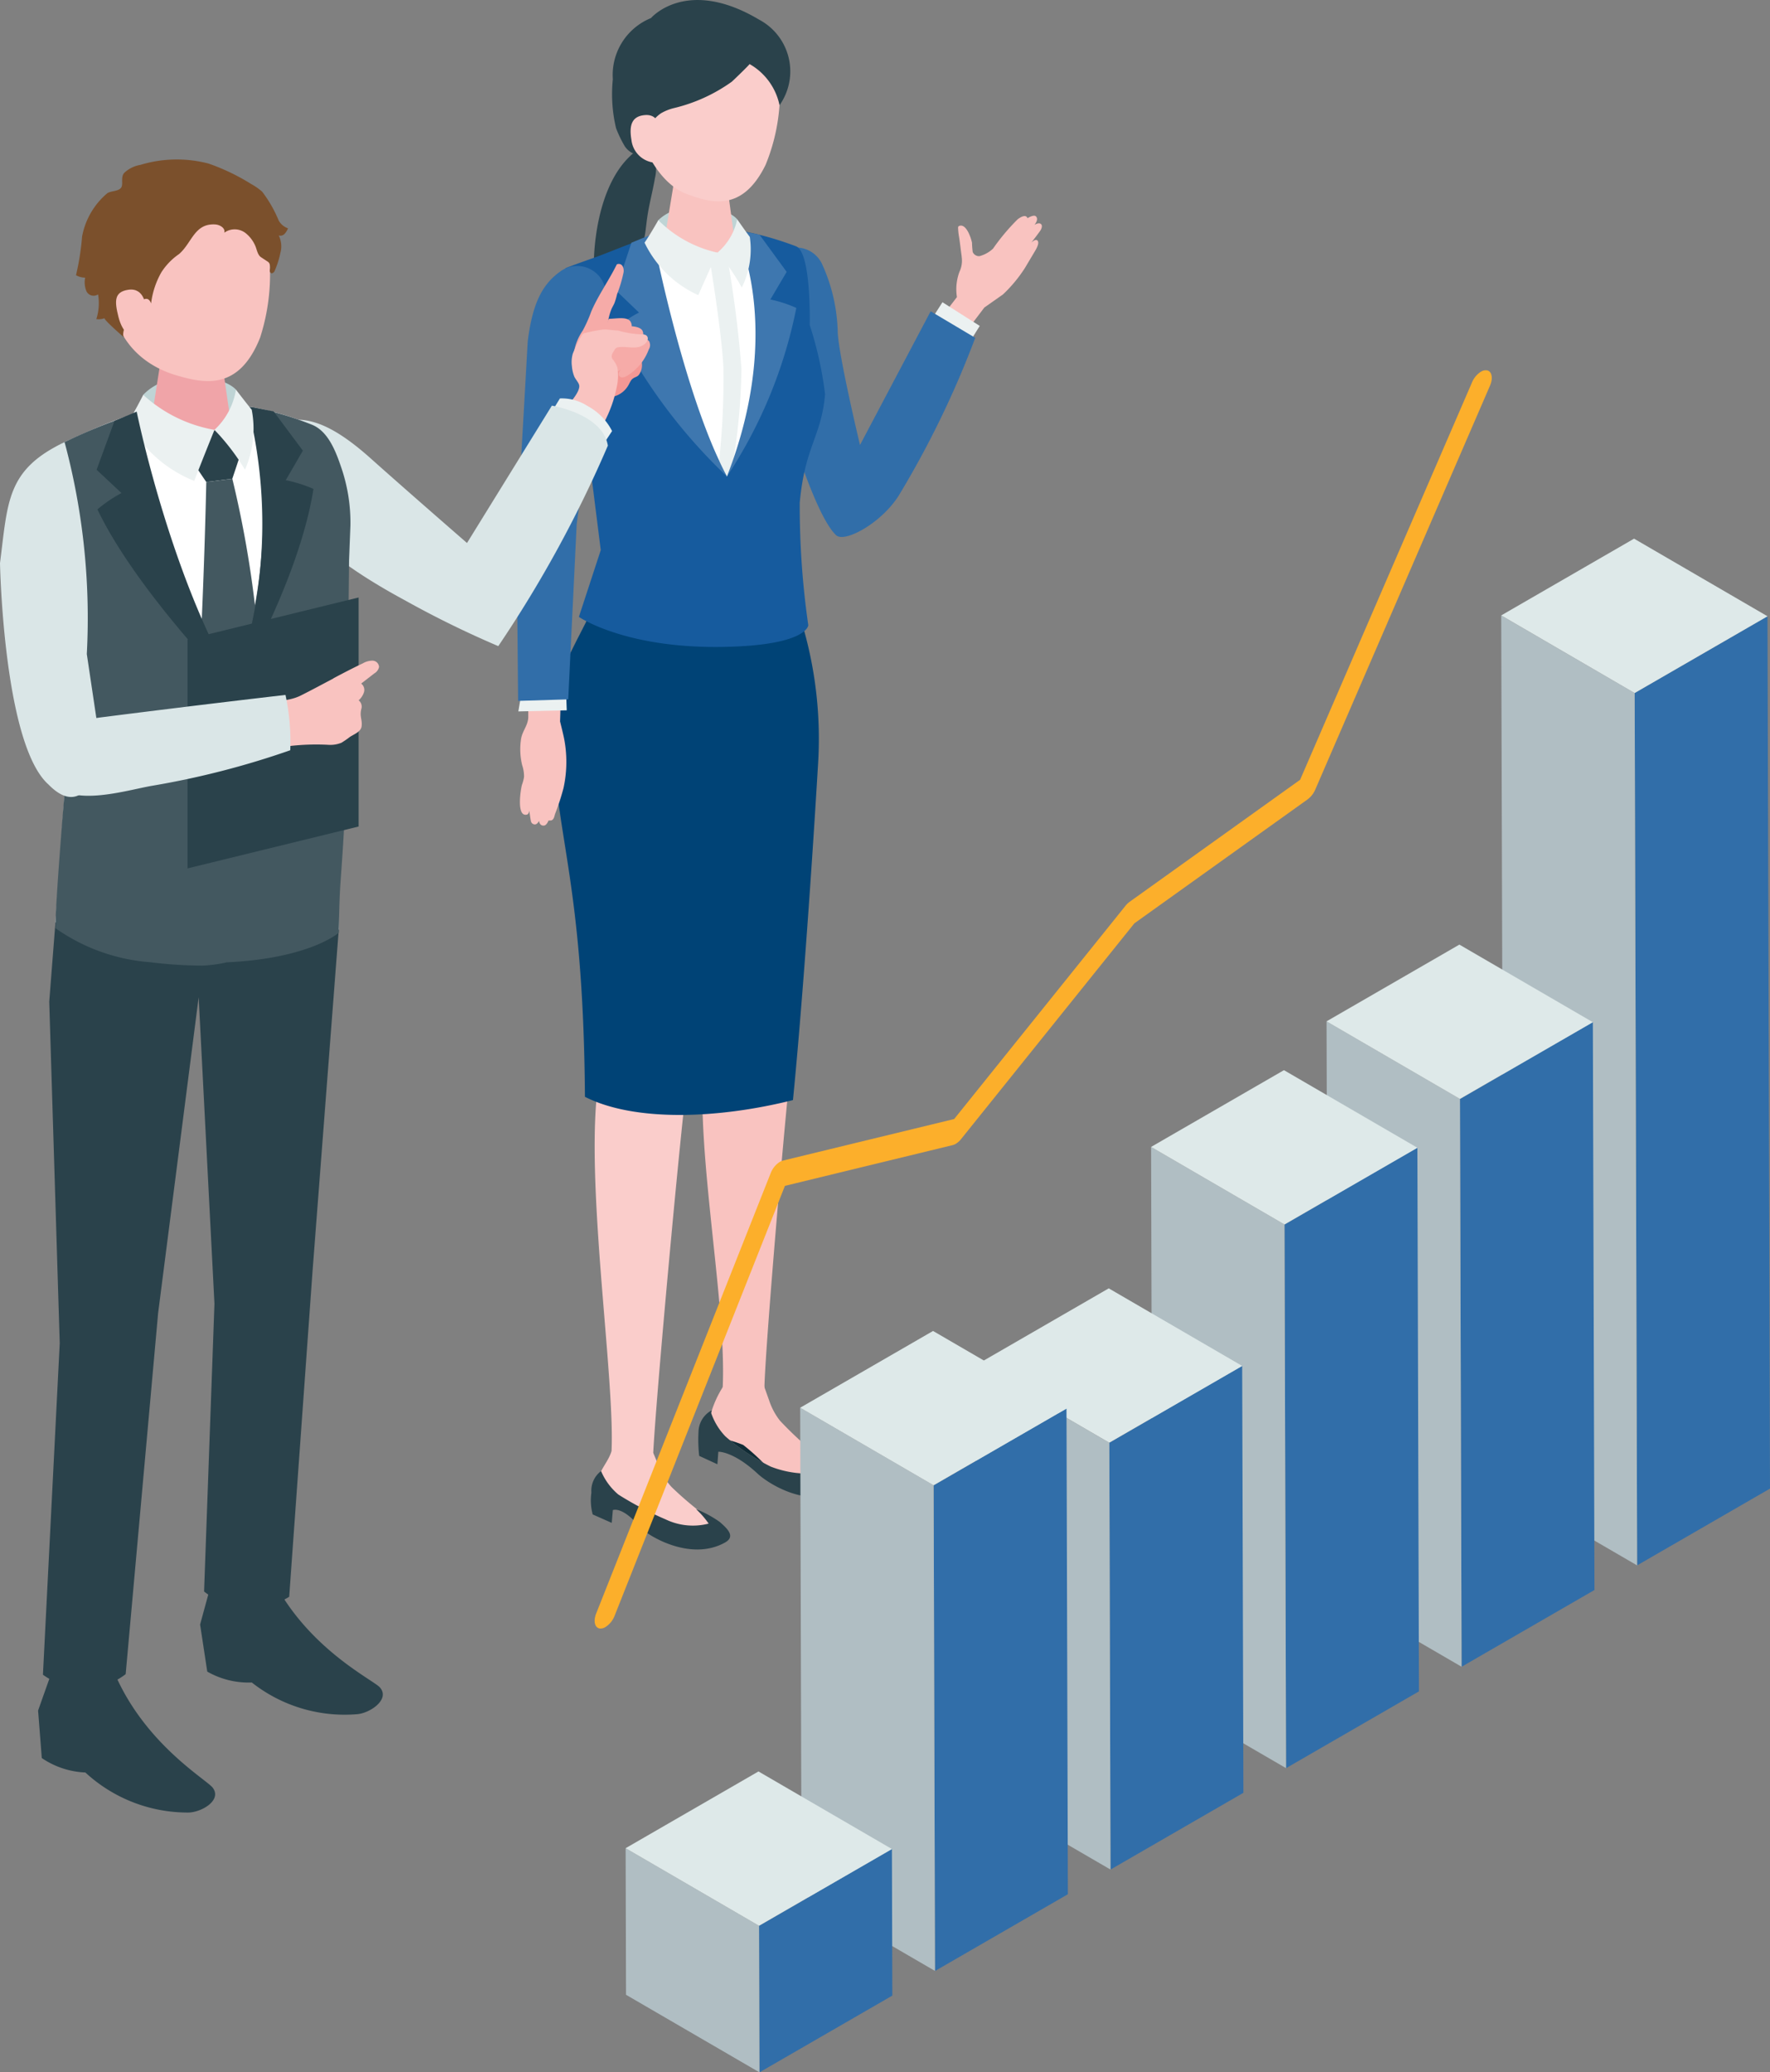 <svg xmlns="http://www.w3.org/2000/svg" xmlns:xlink="http://www.w3.org/1999/xlink" width="121.848" height="142.586" viewBox="0 0 121.848 142.586"><rect x="0" y="0" width="121.848" height="142.586" fill="#808080" stroke="none"/><defs><clipPath id="a"><rect width="80.913" height="117.112" fill="none"/></clipPath></defs><g transform="translate(-329.967 -1665)"><g transform="translate(365.534 1665)"><path d="M579.927,40.862l1.016-1.34,1.281-.9a9.624,9.624,0,0,0,1.523-1.837c.381-.644.672-1.12.759-1.281.13-.24.232-.533.052-.622-.135-.067-.378.172-.378.172s.56-.729.628-.841.168-.345.014-.45-.426.07-.426.07c.23-.3.207-.491.087-.593-.151-.129-.571.136-.571.136s-.073-.372-.669.069a14.521,14.521,0,0,0-1.7,2.023,2.16,2.16,0,0,1-.94.519.477.477,0,0,1-.46-.284,5.915,5.915,0,0,1-.049-.641c-.06-.308-.388-1.331-.871-1.159a.134.134,0,0,0-.068.047.161.161,0,0,0-.019.092,4.178,4.178,0,0,0,.07.637c.068.439.115.881.177,1.322,0,.01,0,.021,0,.033a1.771,1.771,0,0,1-.149,1.02,3.438,3.438,0,0,0-.177,1.748l-2.284,2.974,2.257,1.279Z" transform="translate(-548.748 -18.362)" fill="#f9c3c0"/><path d="M577.1,48.3l1.136-1.772,2.566,1.629-1.158,1.855Z" transform="translate(-548.923 -25.733)" fill="#ebf1f1"/><path d="M525.992,32.44a4.827,4.827,0,0,0,2.36-.571,2.768,2.768,0,0,0,.857-2.005c.04-.388.194-.774.255-1.166.065-.417.1-.838.166-1.255.13-.869.366-1.719.512-2.586a2.716,2.716,0,0,0-.083-1.586c-.14-.3-.412-.6-.76-.5a2.248,2.248,0,0,0-.866.555c-2.176,2.047-2.7,6.317-2.441,9.111" transform="translate(-520.626 -12.583)" fill="#2a424b"/><path d="M544.942,218.9a4.37,4.37,0,0,1-1.034-1.758,1.216,1.216,0,0,1,1.128.208,7.266,7.266,0,0,0,3.068,1.7,8.588,8.588,0,0,1,2.6.615s.888,1.3.851,1.717a7.026,7.026,0,0,1-3.5-.417,14.674,14.674,0,0,1-3.11-2.068" transform="translate(-530.568 -120.061)" fill="#112c36"/><path d="M549.729,106.581s-1.164,21.442-1.5,23.547-1.934,20.682-1.992,23.641a2.522,2.522,0,0,1-2.878.1c.331-6.258-2.252-18.158-1.1-24.083-.151-1.76-1.012-10.967-.843-14.423a12.667,12.667,0,0,1,2.688-7.168l3.063-2.786Z" transform="translate(-529.18 -58.298)" fill="#f9c3c0"/><path d="M544.966,212.627l-.138.331a6.975,6.975,0,0,0-.866,1.891,1.638,1.638,0,0,0,.91,1.75,8.463,8.463,0,0,1,1.315.412A14.716,14.716,0,0,1,548,218.7a3.644,3.644,0,0,0,2.7,1c.8-.086.915-.155,1.306-.677.49-.654-.674-1.347-1.231-1.726a24.621,24.621,0,0,1-2.057-1.954,4.547,4.547,0,0,1-.733-1.357l-.38-1.066Z" transform="translate(-530.591 -117.594)" fill="#f9c3c0"/><path d="M549.66,219.739s.888,1.3.851,1.717a7.026,7.026,0,0,1-3.5-.417,14.688,14.688,0,0,1-3.11-2.068,4.37,4.37,0,0,1-1.034-1.757,1.715,1.715,0,0,0-.827,1.431,9.781,9.781,0,0,0,.047,1.657l1.253.576.064-.861s1.034-.052,2.731,1.532c.54.5,3.138,2.359,5.715,1.244.832-.36.091-1.287-.3-1.725a13.093,13.093,0,0,0-1.883-1.33" transform="translate(-529.521 -120.131)" fill="#2a424b"/><path d="M556.749,57.908c-2.025-1.844-5.059-13.752-5.059-13.752-.512-2.791-.136-4.153.724-5.289a1.98,1.98,0,0,1,3.328.316,11.92,11.92,0,0,1,1.107,4.789c.089,1.7,1.531,7.717,1.531,7.717l4.864-9.2,3.07,1.826a65.5,65.5,0,0,1-5.261,10.845c-1.211,1.923-3.718,3.257-4.3,2.75" transform="translate(-534.744 -21.072)" fill="#316ea9"/><path d="M531.944,107.866S530,129.978,529.62,132.321s-2.247,22.66-2.369,25.957a3.162,3.162,0,0,1-2.885.035c.394-5.017-2.041-19.913-.76-26.5-.322-5.58-2.677-24.606-2.677-24.606L524.9,105Z" transform="translate(-517.859 -58.068)" fill="#facdcb"/><path d="M536.656,93.713a23.915,23.915,0,0,1-14.067-1.247c-1.139,2.588-3.022,5.266-3.019,7.957.009,8.159,2.123,10.544,2.238,26.181,3.4,1.728,9.141,1.525,14.319.225.525-5.241,1.2-14.289,1.723-23.028a27.816,27.816,0,0,0-1.193-10.088" transform="translate(-517.107 -51.139)" fill="#004376"/><path d="M527.56,223.183l-.134.326c-.262.639-.8,1.181-.846,1.867-.056.831.157,1.571.9,1.767.325.086,1.026-.017,1.34.1a10.629,10.629,0,0,1,2.11,1.793,3.526,3.526,0,0,0,2.65.913c.843-.1,1.189-.18,1.581-.7.493-.65-.754-1.3-1.351-1.654a23.058,23.058,0,0,1-2.175-1.86,4.426,4.426,0,0,1-.817-1.306l-.435-1.03Z" transform="translate(-520.98 -123.432)" fill="#facdcb"/><path d="M522.373,61.856l1.507-4.6-2.087-16.569c-.52-1.954-.517-2.532-.333-2.829.31-.137,1.7-.626,2.171-.793,3.691-1.375,6.866-3.271,13.686-.715.934.35.971,4.218.946,5.415a24.988,24.988,0,0,1,1.058,4.769c-.253,2.932-1.388,3.553-1.743,7.461a57.315,57.315,0,0,0,.588,8.43s-.057,1.432-6.1,1.495c-6.585.067-9.693-2.067-9.693-2.067" transform="translate(-518.09 -19.407)" fill="#165b9e"/><path d="M532.708,229.081a5.91,5.91,0,0,1,.862.993,4.335,4.335,0,0,1-2.961-.29,23.123,23.123,0,0,1-3.254-1.709,4.3,4.3,0,0,1-1.19-1.616,1.688,1.688,0,0,0-.665,1.485,3.691,3.691,0,0,0,.089,1.5l1.31.58.076-.879s.639-.295,1.86,1.159c.468.557,3.458,2.422,5.869,1.068.778-.437.067-1.018-.362-1.407a8.041,8.041,0,0,0-1.633-.889" transform="translate(-520.354 -125.244)" fill="#2a424b"/><path d="M540.916,32.672c-.767-.9-3.881-1.437-5.429.059a8.648,8.648,0,0,1-.32,1.248l2.662,1.094,2.923-.279a15.55,15.55,0,0,0,.164-2.123" transform="translate(-525.734 -17.584)" fill="#bfd4d5"/><path d="M542.546,38.394s.767,9.462-2.162,15.62c-1.089-2.15-5.263-10.282-4.876-14.844l4.223-.555Z" transform="translate(-525.908 -21.234)" fill="#fff"/><path d="M539.2,26.092c-1.19-.012-1.829.652-1.834,1.232l-.641,3.88c.048.673,1.187,1.23,2.543,1.243s2.415-.522,2.367-1.2l-.547-4.068c-.043-.591-.7-1.08-1.888-1.091" transform="translate(-526.596 -14.43)" fill="#f9c3c0"/><path d="M536.785,2.986c-3.6-.26-4.809,2.363-5.071,5.642.69,3.909,2.363,5.807,3.772,6.343,1.717.653,3.865,1.284,5.47-1.975a13.134,13.134,0,0,0,.87-6.8c-.291-1.205-1.441-2.948-5.042-3.207" transform="translate(-523.824 -1.642)" fill="#facdcb"/><path d="M538.244,4.408c.032.017-1.151,1.159-1.224,1.216a11.363,11.363,0,0,1-3.988,1.815,3.341,3.341,0,0,0-.879.353,2.357,2.357,0,0,0-.543.51,4.175,4.175,0,0,0-.886,2.395,1.449,1.449,0,0,1-1.067-.631,8.32,8.32,0,0,1-.6-1.243,10.084,10.084,0,0,1-.224-3.37,4.228,4.228,0,0,1,2.628-4.21s2.44-2.867,7.448.112a4.028,4.028,0,0,1,1.4,5.885,4.252,4.252,0,0,0-2.061-2.831" transform="translate(-522.213 0)" fill="#2a424b"/><path d="M533.641,18.857s.035-1.224-1.025-1.148c-.905.065-1.125.672-.948,1.709a1.766,1.766,0,0,0,1.587,1.566c.631.021.386-2.127.386-2.127" transform="translate(-523.767 -9.792)" fill="#facdcb"/><path d="M545.277,53.449a42.262,42.262,0,0,0,.606-6.611,77.78,77.78,0,0,0-1.041-8.008l-1.221.052s.9,5.287,1.023,7.908a52.358,52.358,0,0,1-.321,6.593l.561.872Z" transform="translate(-530.409 -21.475)" fill="#ebf1f1"/><path d="M536.975,52.714a37.274,37.274,0,0,1-7.625-10.228,8.72,8.72,0,0,1,1.571-1.047l-1.6-1.533,1.079-3.272,1.446-.592s2.091,10.955,5.13,16.671" transform="translate(-522.5 -19.934)" fill="#3e77af"/><path d="M546.448,52.357a32.446,32.446,0,0,0,4.777-11.594,8.689,8.689,0,0,0-1.787-.581l1.122-1.9-1.866-2.553-1.666-.333s3.475,6.563-.58,16.96" transform="translate(-531.972 -19.576)" fill="#3e77af"/><path d="M538.778,36.124s-.7,1.525-1.318,2.927a7.554,7.554,0,0,1-3.7-3.611c.393-.566.948-1.549.948-1.549a8.265,8.265,0,0,0,4.069,2.233" transform="translate(-524.956 -18.743)" fill="#ebf1f1"/><path d="M544.987,36.051a4.092,4.092,0,0,0,1.36-2.293s.555.8.867,1.213a5.909,5.909,0,0,1-.552,3.485,13.148,13.148,0,0,0-1.675-2.406" transform="translate(-531.164 -18.67)" fill="#ebf1f1"/><path d="M517.327,108.039s.209.832.278,1.182a8.364,8.364,0,0,1-.019,3.292c-.008.042-.018.084-.027.126a16.365,16.365,0,0,1-.575,1.759c-.051.148-.072.4-.27.451-.009,0-.189.02-.18,0,0,.008-.127.342-.321.356-.156.011-.3-.069-.338-.332,0,0-.079.223-.261.25a.278.278,0,0,1-.294-.225c-.028-.088-.114-.727-.114-.727s-.014.237-.156.275c-.753.2-.433-1.76-.345-2.051a2.69,2.69,0,0,0,.142-.552,2.536,2.536,0,0,0-.13-.8,4.6,4.6,0,0,1-.079-1.782c.085-.559.468-.928.5-1.486l0-2.18,2.262.056Z" transform="translate(-514.338 -58.4)" fill="#f9c3c0"/><path d="M517.62,107.126l.036.993-3.332.076.178-1.069Z" transform="translate(-514.207 -59.246)" fill="#ebf1f1"/><path d="M520.178,42.594a1.98,1.98,0,0,0-3.082-1.3c-1.16.826-1.926,2.014-2.273,4.83L514.06,59.6l.1,11.265,3.45-.106.583-12.058s1.28-9.533,1.613-11.2a14.5,14.5,0,0,0,.376-4.9" transform="translate(-514.06 -22.64)" fill="#316ea9"/></g><g transform="translate(329.967 1675.963)"><path d="M93.836,345.889c-.118.179-.274.181-.427.285-.171.117-.217.294-.323.469a1.622,1.622,0,0,1-.993.772c-.37.084-.772.039-1.15.086a.538.538,0,0,1-.3-.023.553.553,0,0,1-.206-.2A1.312,1.312,0,0,1,90.176,346a1.482,1.482,0,0,1,.373-.425l.981-.863a2.182,2.182,0,0,1,.535-.383,1.821,1.821,0,0,1,1.181-.011,1.389,1.389,0,0,1,.548.242,1.174,1.174,0,0,1,.041,1.331" transform="translate(-49.826 -331.102)" fill="#f49895"/><path d="M91.151,331.386q.1-.193.2-.388a.3.3,0,0,1,.391.108.673.673,0,0,1,.075.436,9.206,9.206,0,0,1-.449,1.508,4.59,4.59,0,0,1-.175.6c-.058.137-.136.264-.2.4a3.884,3.884,0,0,0-.274,1.149,1.246,1.246,0,0,1,.457.536c.018.193,0,.6-.192.691a4.942,4.942,0,0,1-2.452.745.145.145,0,0,1-.114-.046.141.141,0,0,1-.013-.1,3.667,3.667,0,0,1,.6-1.472,9.183,9.183,0,0,0,.577-1.29c.417-.988,1.058-1.92,1.57-2.881" transform="translate(-48.89 -323.768)" fill="#f6aba8"/><path d="M94.865,339.517a.6.6,0,0,1,.07.554,3.917,3.917,0,0,1-1.182,2.314.792.792,0,0,1-.3.19.294.294,0,0,1-.321-.089.422.422,0,0,1,.033-.412c.149-.312.341-.6.493-.913.193-.4.221-.484-.2-.547-.164-.025-.229-.227-.235-.393a1.879,1.879,0,0,1,.142-.778.13.13,0,0,1,.051-.07.131.131,0,0,1,.062-.011c.417-.005,1.121-.15,1.382.154" transform="translate(-51.485 -328.393)" fill="#f6aba8"/><path d="M96.292,340.782a.6.6,0,0,1,0,.558,3.918,3.918,0,0,1-1.477,2.138.805.805,0,0,1-.319.15.294.294,0,0,1-.306-.131.421.421,0,0,1,.086-.4c.189-.29.418-.552.608-.84.244-.369.283-.451-.123-.568-.16-.046-.2-.255-.181-.421a1.881,1.881,0,0,1,.243-.752.13.13,0,0,1,.059-.063.141.141,0,0,1,.063,0c.415.05,1.131,0,1.35.335" transform="translate(-52.076 -329.014)" fill="#f6aba8"/><path d="M97.405,342.495a.546.546,0,0,1-.045.5,3.557,3.557,0,0,1-1.5,1.821.729.729,0,0,1-.3.111.267.267,0,0,1-.267-.142.383.383,0,0,1,.109-.359c.193-.248.42-.467.614-.713.248-.315.29-.386-.068-.522-.141-.054-.159-.246-.132-.394a1.709,1.709,0,0,1,.277-.661.117.117,0,0,1,.059-.052.121.121,0,0,1,.056,0c.371.076,1.023.085,1.2.4" transform="translate(-52.695 -329.921)" fill="#f6aba8"/><path d="M87.879,342.708c.006-.018.013-.036.02-.055a10.366,10.366,0,0,1,.553-1.117.345.345,0,0,1,.3-.237,11.207,11.207,0,0,1,1.178-.227c.35-.028.686.06,1.03.06a6.978,6.978,0,0,0,1.546.266c.171,0,.373-.008.476.129.122.163.005.4-.152.531-.538.445-1.189.133-1.81.227a.394.394,0,0,0-.157.05.424.424,0,0,0-.121.139c-.132.209-.279.406-.133.633a1.844,1.844,0,0,1,.331.579,3.539,3.539,0,0,1-.05,1.361,8.86,8.86,0,0,1-.864,2.413.143.143,0,0,1-.068.08.141.141,0,0,1-.1-.013,8.52,8.52,0,0,1-2.278-1.315c.236-.253.792-.917.732-1.3-.029-.189-.275-.437-.349-.631a2.506,2.506,0,0,1-.156-.7,2.123,2.123,0,0,1,.069-.877" transform="translate(-48.438 -329.358)" fill="#f9c3c0"/><path d="M88.666,354.784l.577-.875a4.013,4.013,0,0,0-1.687-1.722,3.239,3.239,0,0,0-1.905-.521l-.475.779Z" transform="translate(-47.107 -335.214)" fill="#ebf1f1"/><path d="M62.785,355.552a83.37,83.37,0,0,1-7.54,13.787,67.6,67.6,0,0,1-6.469-3.175c-5.558-3-6.662-4.9-6.662-4.9a20.081,20.081,0,0,1-3.62-4.095c-1.085-1.71-.67-2.729.561-3.017,2.006-.468,3.547-1.177,7.4,2.266,2.383,2.131,6.637,5.826,6.637,5.826l5.842-9.45s3.5.558,3.854,2.753" transform="translate(-20.943 -335.846)" fill="#dae6e7"/><path d="M6.694,388.1l.69-9.717-2.12-19.233a3.716,3.716,0,0,1,2.2-4.163c4.158-1.883,9.025-4.22,16.879-1.136,1.076.422,1.478,1.719,1.849,2.811a11.55,11.55,0,0,1,.612,4.1l-.087,2.384q-.058,6.818-.116,13.637c-.025,2.881-.168,5.724-.373,8.6-.09,1.263-.026,3.217-.026,3.217s-2.364,2.107-9.368,2.07C9.2,390.632,6.694,388.1,6.694,388.1" transform="translate(-2.878 -335.601)" fill="#fff"/><path d="M6.727,548.024l-.861,2.429.255,3.269a5.763,5.763,0,0,0,3,.993,10.387,10.387,0,0,0,7.043,2.755c.874.019,2.382-.808,1.73-1.7-.4-.552-4.629-2.962-6.736-7.829a21.015,21.015,0,0,0-4.434.086" transform="translate(-3.244 -443.723)" fill="#2a424b"/><path d="M31.5,534.3l-.68,2.491.493,3.239a5.73,5.73,0,0,0,3.067.75,10.32,10.32,0,0,0,7.224,2.182c.873-.051,2.316-1,1.6-1.836-.441-.518-4.832-2.583-7.291-7.266a21.03,21.03,0,0,0-4.415.441" transform="translate(-17.045 -435.98)" fill="#2a424b"/><path d="M28.06,349.212c-.95-1.017-4.641-1.484-6.382.359a10.2,10.2,0,0,1-.31,1.485l3.189,1.145,3.423-.484a18.361,18.361,0,0,0,.08-2.506" transform="translate(-11.818 -333.368)" fill="#bfd4d5"/><path d="M25.861,343.406c-1.373,0-2.1.772-2.1,1.442l-.7,4.482c.063.776,1.383,1.405,2.947,1.405s2.78-.629,2.717-1.405l-.677-4.686c-.055-.681-.817-1.238-2.19-1.238" transform="translate(-12.756 -330.651)" fill="#f0a4a8"/><path d="M21.89,318.948c-3.908.03-4.987,2.964-4.987,6.525,0,4.638,3.05,6.065,4.617,6.521,1.908.556,4.281,1.052,5.733-2.6a14.213,14.213,0,0,0,.354-7.416c-.417-1.276-1.808-3.057-5.716-3.028" transform="translate(-9.348 -317.124)" fill="#f9c3c0"/><path d="M33.117,358.143l-1.807-1.631-1.394,2.363.828,1.222,1.794-.22Z" transform="translate(-16.546 -337.899)" fill="#2a424b"/><path d="M32.788,364.043l-1.794.22s-.145,7.634-.626,15.577c-.044.727,2.519,2.438,2.519,2.438s1.961-1.862,1.942-2.578a73.424,73.424,0,0,0-2.041-15.656" transform="translate(-16.794 -342.064)" fill="#435860"/><path d="M21.915,319.917c.1-.308-.294-.55-.618-.569-1.439-.087-1.6,1.269-2.493,2.038a4.4,4.4,0,0,0-1.217,1.255,5.735,5.735,0,0,0-.707,2.142c-.483-1.341-2.313,1.979-1.842,2.352-.133-.105-1.48-1.29-1.357-1.339a1.116,1.116,0,0,1-.571.064,3.585,3.585,0,0,0,.12-1.7.548.548,0,0,1-.8-.217,1.583,1.583,0,0,1-.088-.933,1.322,1.322,0,0,1-.631-.169,17.6,17.6,0,0,0,.419-2.662,5.11,5.11,0,0,1,1.75-2.991c.275-.154.731-.118.925-.354s-.053-.729.234-1.042a2.123,2.123,0,0,1,1.1-.541,8.639,8.639,0,0,1,4.7-.091,14.447,14.447,0,0,1,2.906,1.391,4.428,4.428,0,0,1,.78.54,8.833,8.833,0,0,1,1.142,1.992,1.171,1.171,0,0,0,.637.53,1.187,1.187,0,0,1-.232.382.4.4,0,0,1-.406.111,1.69,1.69,0,0,1,.112,1.209,6.017,6.017,0,0,1-.4,1.247c-.046.1-.168.185-.259.124-.07-.046-.072-.147-.063-.23a.63.63,0,0,0-.055-.468.554.554,0,0,0-.134-.109l-.417-.274c-.255-.167-.289-.573-.422-.84a2.247,2.247,0,0,0-.6-.787,1.223,1.223,0,0,0-1.511-.061" transform="translate(-6.479 -314.868)" fill="#7b502c"/><path d="M19.906,336.08s-.067-1.323-1.2-1.15c-.971.148-.948.778-.667,1.881s.956,1.628,1.639,1.6.234-2.328.234-2.328" transform="translate(-9.881 -325.955)" fill="#f9c3c0"/><path d="M7.772,461.29l-.722-23.5.426-5.458s2.541,2.318,10.136,2.569c6.248.206,9.368-2.07,9.368-2.07l-1.8,23.443-1.612,22.463a4.5,4.5,0,0,1-2.759.664,4.694,4.694,0,0,1-3.1-1.029l.714-19.8-1.087-21.088-2.791,21.733-2.234,24.842a4.541,4.541,0,0,1-2.817.952,4.81,4.81,0,0,1-2.878-.912Z" transform="translate(-3.66 -379.834)" fill="#2a424b"/><path d="M25.689,353.53s-.743,1.831-1.394,3.512a8.893,8.893,0,0,1-4.543-4.05c.432-.687,1.032-1.872,1.032-1.872a9.734,9.734,0,0,0,4.9,2.41" transform="translate(-10.924 -334.917)" fill="#ebf1f1"/><path d="M33.366,390.938l.676-17.551a34.4,34.4,0,0,0,1.82-19.833c-.025-.124-.052-.244-.081-.369-.008-.059-.013-.118-.016-.179l.132.025a22.418,22.418,0,0,1,4.019,1.182c1.075.422,1.614,1.731,1.985,2.822a11.717,11.717,0,0,1,.676,4.128l-.095,2.4c-.039,4.545-.14,9.121-.179,13.666-.025,2.881-.208,5.672-.413,8.546-.09,1.264-.115,3.4-.115,3.4s-2.144,1.906-8.384,2.059Z" transform="translate(-18.453 -335.96)" fill="#435860"/><path d="M35.239,373.115s4.781-7.894,5.829-14.537a9.241,9.241,0,0,0-1.909-.6l1.179-2.034-2.012-2.7-1.778-.339a33.112,33.112,0,0,1-1.308,20.217" transform="translate(-19.489 -335.901)" fill="#2a424b"/><path d="M7.46,355.962a39.426,39.426,0,0,1,4.449-1.806l.013-.042.015.034s2.654,12.928,7.4,18.773c-.085,5.507-.91,18.915-.91,18.915a8.856,8.856,0,0,1-1.594.211,29.08,29.08,0,0,1-3.593-.23A13.007,13.007,0,0,1,6.7,389.477c0-.1,0-.235,0-.4l0,0h0c.046-1.9.532-7.9.675-9.541l.013-.177-.152-1.38L6.5,371.3l-1.232-11.18a3.716,3.716,0,0,1,2.2-4.163" transform="translate(-2.878 -336.573)" fill="#435860"/><path d="M8.369,386.614s.621-2.741,1.642-6.815c-.615,5.857-.864,6.782-1.428,8.754Z" transform="translate(-4.628 -350.778)" fill="#004595"/><path d="M25.243,373.8s-7.4-7.309-10.308-13.372a9.266,9.266,0,0,1,1.657-1.125L14.879,357.7l1.231-3.361,1.528-.64s2.55,12.591,7.6,20.109" transform="translate(-8.229 -336.341)" fill="#2a424b"/><path d="M33.035,353.086a4.816,4.816,0,0,0,1.478-2.769s.695.911,1.085,1.381a6.954,6.954,0,0,1-.464,4.128,15.452,15.452,0,0,0-2.1-2.741" transform="translate(-18.27 -334.473)" fill="#ebf1f1"/><path d="M7.009,379.9l-1.033-6.92A46.675,46.675,0,0,0,4.446,358.4c-4,1.9-3.9,4.073-4.446,8.32,0,0,.234,12.469,3.333,15.231,2.707,2.777,3.676-2.043,3.676-2.043" transform="translate(0 -338.941)" fill="#dae6e7"/><path d="M40.662,398.078l-11.776,2.881V385.2l11.776-2.88Z" transform="translate(-15.976 -352.173)" fill="#2a424b"/><path d="M44.724,393.248c.663-.351,1.331-.7,2.02-1.026a1.348,1.348,0,0,1,.663-.184.463.463,0,0,1,.451.436.682.682,0,0,1-.326.442l-.907.7a.546.546,0,0,1,.193.6,1.285,1.285,0,0,1-.364.553.548.548,0,0,1,.181.6c-.122.53.069.687.024,1.171-.036.382-.49.541-.813.749a5.955,5.955,0,0,1-.581.4,2.04,2.04,0,0,1-.859.143,15.945,15.945,0,0,0-4.15.316c-.232-.833-.594-2.268-.906-3.075,1.054-.326,2.148-.147,3.133-.642.758-.381,1.5-.78,2.241-1.174" transform="translate(-21.763 -357.546)" fill="#f9c3c0"/><path d="M23.736,401.128a15.325,15.325,0,0,0-.328-3.811q-7.74.9-15.466,1.9a1.257,1.257,0,0,0-.851.341,1.254,1.254,0,0,0-.207.659,5.8,5.8,0,0,0,.045,2.33c.851,2.844,5.3,1.359,7.324,1.017a57.953,57.953,0,0,0,9.483-2.44" transform="translate(-3.755 -360.467)" fill="#dae6e7"/></g><g transform="translate(370.902 1690.474)"><path d="M255.657,65.721l.17,60.022,9.146-5.281L264.8,60.44Z" transform="translate(-184.06 -43.514)" fill="#316ea9"/><path d="M232.211,125.6l-9.186-5.338-.17-60.022,9.186,5.338Z" transform="translate(-160.445 -43.367)" fill="#b0bec3"/><path d="M222.855,46.659,232.041,52l9.147-5.281L232,41.378Z" transform="translate(-160.445 -29.79)" fill="#dee9e9"/><path d="M221.865,160.175l.111,39.068-9.147,5.281-.111-39.068Z" transform="translate(-153.147 -115.318)" fill="#316ea9"/><path d="M189.214,204.377l-9.186-5.338-.111-39.068,9.186,5.338Z" transform="translate(-129.532 -115.171)" fill="#b0bec3"/><path d="M189.1,151.733l-9.186-5.338,9.147-5.281,9.186,5.338Z" transform="translate(-129.531 -101.595)" fill="#dee9e9"/><path d="M178.731,191.022l.106,37.406-9.147,5.281-.106-37.406Z" transform="translate(-122.092 -137.527)" fill="#316ea9"/><path d="M146.075,233.562l-9.186-5.338-.106-37.406,9.186,5.338Z" transform="translate(-98.477 -137.379)" fill="#b0bec3"/><path d="M145.969,182.58l-9.186-5.338,9.147-5.281,9.186,5.338Z" transform="translate(-98.477 -123.803)" fill="#dee9e9"/><path d="M135.662,244.63l.083,29.37-9.147,5.281-.083-29.37Z" transform="translate(-91.085 -176.121)" fill="#316ea9"/><path d="M102.983,279.134,93.8,273.8l-.083-29.37,9.186,5.338Z" transform="translate(-67.47 -175.974)" fill="#b0bec3"/><path d="M102.9,236.187l-9.186-5.338,9.147-5.281,9.186,5.338Z" transform="translate(-67.469 -162.398)" fill="#dee9e9"/><path d="M92.476,255.1l.095,33.415-9.147,5.281-.095-33.415Z" transform="translate(-59.993 -183.657)" fill="#316ea9"/><path d="M59.809,293.645l-9.186-5.338-.095-33.415,9.186,5.338Z" transform="translate(-36.378 -183.51)" fill="#b0bec3"/><path d="M59.714,246.654l-9.186-5.338,9.147-5.281,9.186,5.338Z" transform="translate(-36.378 -169.933)" fill="#dee9e9"/><path d="M40.415,368.6l.029,10.084,9.147-5.281-.029-10.084Z" transform="translate(-29.097 -261.572)" fill="#316ea9"/><path d="M7.642,373.2l9.186,5.338L16.8,368.453l-9.186-5.338Z" transform="translate(-5.481 -261.425)" fill="#b0bec3"/><path d="M16.8,354.877l-9.186-5.338,9.147-5.281,9.186,5.338Z" transform="translate(-5.482 -247.849)" fill="#dee9e9"/><g clip-path="url(#a)"><path d="M61.016.1a.608.608,0,0,1,.411-.093c.342.063.435.538.208,1.06L49.611,28.848a1.657,1.657,0,0,1-.526.676L37.156,38.056,25.226,52.9a1.353,1.353,0,0,1-.369.328.806.806,0,0,1-.208.086L13.1,56.118,1.378,85.691a1.607,1.607,0,0,1-.636.785.636.636,0,0,1-.376.1C.013,86.534-.1,86.081.1,85.557l12.018-30.31a1.6,1.6,0,0,1,.634-.781.793.793,0,0,1,.207-.086l11.791-2.86L36.543,36.849a1.479,1.479,0,0,1,.281-.271l11.742-8.4L60.4.835A1.582,1.582,0,0,1,61.016.1" transform="translate(0 0)" fill="#fcaf2b"/></g></g></g></svg>